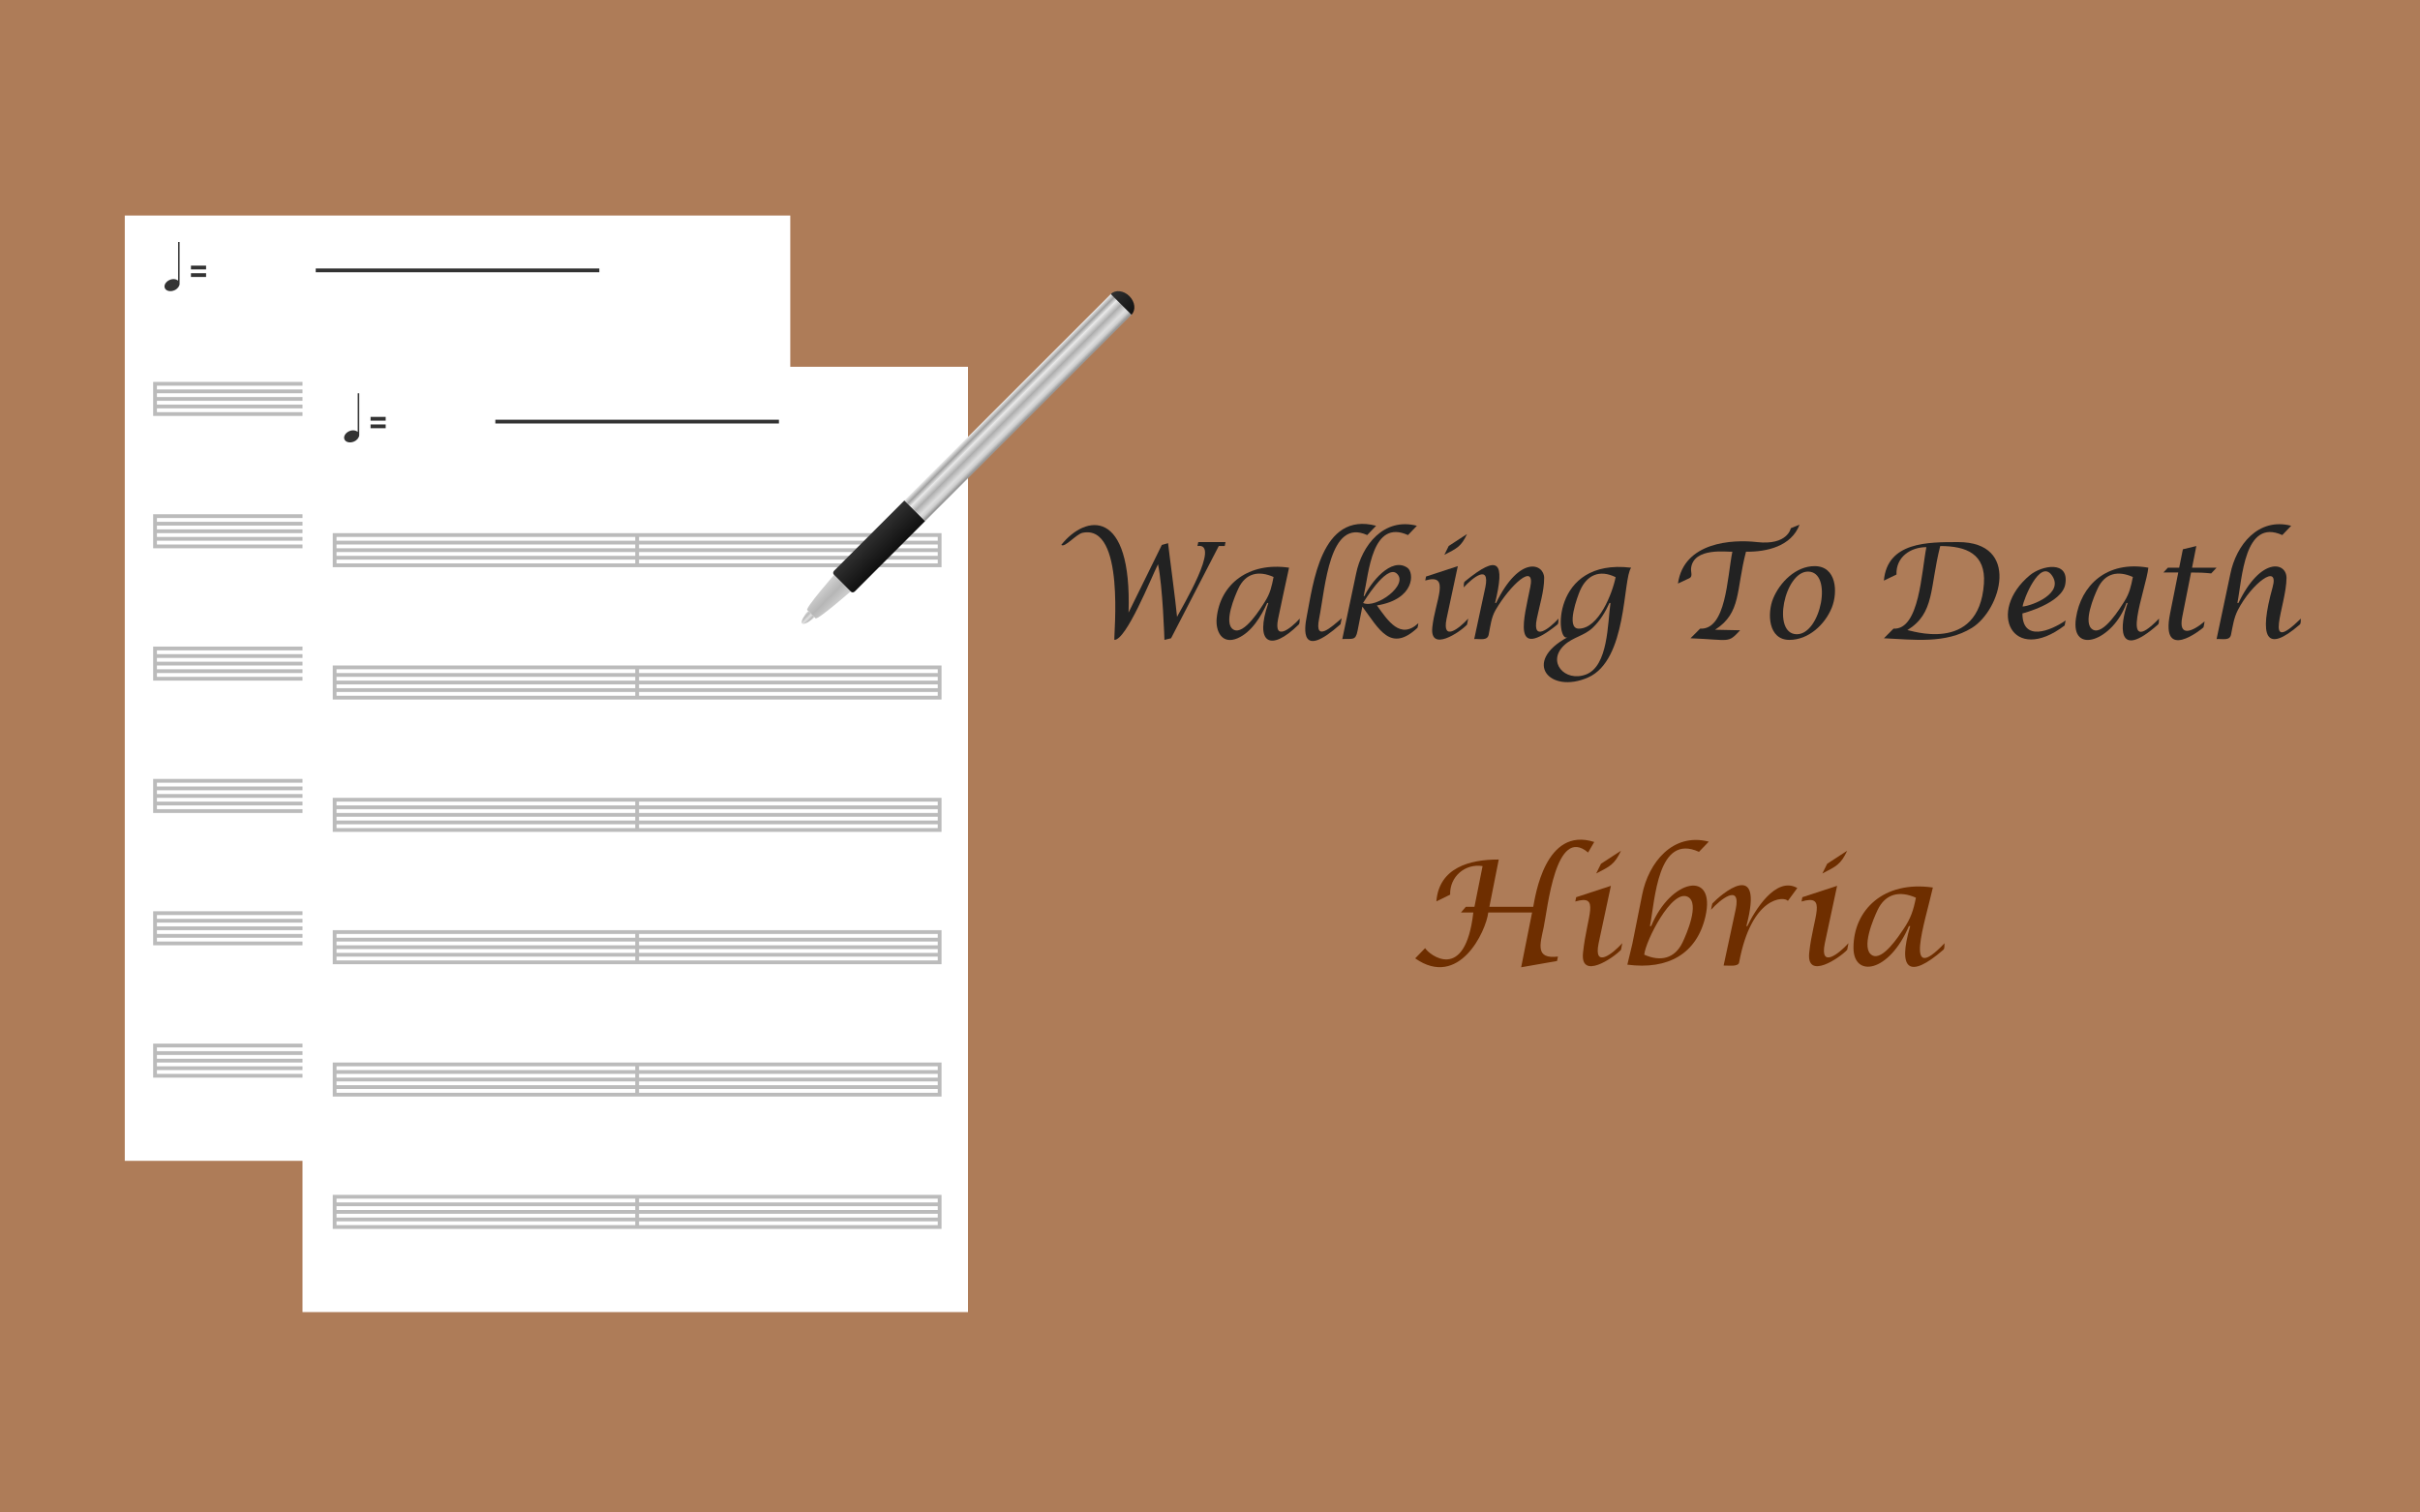 <?xml version="1.0" encoding="utf-8"?>
<!-- Generator: Adobe Illustrator 16.0.0, SVG Export Plug-In . SVG Version: 6.00 Build 0)  -->
<!DOCTYPE svg PUBLIC "-//W3C//DTD SVG 1.1//EN" "http://www.w3.org/Graphics/SVG/1.1/DTD/svg11.dtd">
<svg version="1.1" xmlns="http://www.w3.org/2000/svg" xmlns:xlink="http://www.w3.org/1999/xlink" x="0px" y="0px" width="640px"
	 height="400px" viewBox="0 0 640 400" enable-background="new 0 0 640 400" xml:space="preserve">
<rect fill="#AE7C58" width="640" height="400"/>
<g>
	<path fill="#6E2E00" d="M386.37,241.324l1.281-1.504h2.287l2.15-10.768c-4.626-0.738-8.734,2.794-8.578,7.55l-3.642,1.784
		c0.693-8.905,8.818-11.113,16.497-11.071l-2.478,12.505h11.6c0.523-2.677,3.12-21.341,16.127-17.148
		c-0.54,0.938-1.081,1.875-1.62,2.79c-8.589-7.314-10.713,14.94-11.749,19.78c-0.962,4.542-2.271,8.463,3.775,7.735
		c-0.08,0.375-0.159,0.772-0.238,1.17l-9.493,1.667l2.891-14.49h-11.589c-0.612,5.046-7.76,20.23-19.325,12.13
		c0.879-0.889,1.758-1.8,2.626-2.711c0.981,1.688,10.59,9.393,12.749-9.419C388.551,241.324,387.46,241.324,386.37,241.324z"/>
	<path fill="#6E2E00" d="M429.032,249.441l-0.339,1.753c-2.045,2.191-10.808,8.094-10.045,0.782
		c1.058-10.017,4.658-15.512-2.042-13.559c0.076-0.387,0.16-0.752,0.233-1.138l9.186-3.008l-3.272,15.301
		C421.447,256.148,426.38,252.36,429.032,249.441z M422.133,231.001l1.266-2.563l5.294-3.451
		C426.978,228.661,425.759,229.118,422.133,231.001z"/>
	<path fill="#6E2E00" d="M430.372,255.121l1.329-5.548l2.594-12.987c1.682-8.438,8.073-16.47,17.615-13.999
		c-0.869,0.906-1.736,1.812-2.594,2.695c-10.973-5.014-11.59,12.687-12.972,19.648h0.323c5.168-12.537,17.189-14.955,14.361-2.582
		C448.761,252.236,441.135,256.536,430.372,255.121z M434.84,252.479c4.301,1.911,8.082,1.071,10.155-3.287
		c0.979-2.068,4.554-10.209,1.44-11.97C442.192,234.846,435.154,248.934,434.84,252.479z"/>
	<path fill="#6E2E00" d="M455.832,255.354l3.214-14.955c1.412-6.937-4.208-2.441-6.533,0.212c0.104-0.549,0.162-1.13,0.339-1.665
		c2.089-2.247,13.875-12.482,8.995,5.993h0.249c1.906-3.999,7.516-13.335,13.225-10.086l-2.493,3.399
		c-0.92-1.264-9.634-1.349-12.892,16.279C459.709,255.782,456.971,255.301,455.832,255.354z"/>
	<path fill="#6E2E00" d="M488.853,249.441l-0.339,1.753c-2.045,2.191-10.808,8.094-10.045,0.782c1.01-9.596,4.929-15.6-2.03-13.559
		c0.074-0.387,0.148-0.752,0.222-1.138l9.186-3.008l-3.272,15.301C481.269,256.148,486.212,252.36,488.853,249.441z
		 M481.955,231.001l1.266-2.563l5.294-3.451C486.799,228.661,485.581,229.118,481.955,231.001z"/>
	<path fill="#6E2E00" d="M505.177,244.931h-0.341c-5.26,12.347-14.659,13.74-14.659,5.718c0-9.974,7.97-17.811,20.993-15.932
		c-2.1,9.341-7.908,26.33,3.097,14.725c-0.115,0.569,0.108,1.364-0.339,1.753C504.765,259.162,501.832,256.303,505.177,244.931z
		 M506.686,237.412c-4.3-1.911-8.073-1.098-10.141,3.272c-0.984,2.069-4.538,10.182-1.433,11.946
		c2.759,1.584,7.101-5.168,8.244-6.841C505.331,242.917,506.034,240.72,506.686,237.412z"/>
</g>
<g>
	<path fill="#222222" d="M294.715,169.229c-0.237-1.11,2.952-30.667-8.413-28.324c-1.697,0.351-4.745,4.066-5.629,3.196
		c6.499-8.156,18.698-9.852,17.789,17.909l8.8-17.892l1.65-0.465c0.261,2.511,2.023,15.474,2.371,19.474
		c1.232-2.412,11.717-19.766,5.396-18.718l0.225-1.048h7.201l-0.207,1.048h-1.58l-12.615,24.39l-1.754,0.43
		c0,0-0.434-14.136-1.701-20.007C304.377,152.974,297.885,169.242,294.715,169.229z"/>
	<path fill="#222222" d="M335.431,159.467h-0.311c-1.584,3.521-4.113,7.725-7.824,9.327c-4.082,1.762-5.881-1.794-5.525-5.349
		c0.902-9.004,8.479-14.862,19.136-13.311c-0.413,1.695-2.904,13.577-2.904,13.577c-1.206,6.08,3.364,2.521,5.74-0.12
		c-0.102,0.525,0.071,1.224-0.31,1.599C335.917,172.583,331.75,170.083,335.431,159.467z M336.813,152.592
		c-3.956-1.759-7.387-1-9.277,2.991c-0.897,1.905-4.131,9.329-1.311,10.934c2.776,1.581,7.262-5.749,8.338-7.463
		C335.949,156.849,336.315,155.09,336.813,152.592z"/>
	<path fill="#222222" d="M354.828,163.506l-0.311,1.581c-10.774,9.58-9.566,1.142-8.944-1.993
		c1.697-8.541,3.739-27.89,18.356-24.045c-0.786,0.819-1.572,1.638-2.357,2.457c-10.038-4.584-11.021,13.605-12.732,22.206
		C347.568,170.068,352.26,165.729,354.828,163.506z"/>
	<path fill="#222222" d="M354.985,169.006l3.627-17.17c1.532-7.712,7.401-15.048,16.104-12.787c-0.785,0.819-1.57,1.638-2.354,2.457
		c-9.554-4.328-10.316,9.932-11.723,16.14h0.207c1.511-3.314,7.021-10.542,11.38-7.476c1.773,1.247,2.043,8.282-8.081,9.95
		c2.901,4.025,6.174,9.151,10.966,4.692c-0.079,0.399-0.11,0.836-0.241,1.22c-7.105,6.643-10.119,0.42-14.575-5.603
		c-0.427,2.143-0.854,4.286-1.28,6.429C358.487,169.51,357.692,168.853,354.985,169.006z M360.485,159.467
		c3.444,1.616,12.358-4.964,8.823-7.856C366.528,149.336,360.485,159.467,360.485,159.467z"/>
	<path fill="#222222" d="M388.288,163.592l-0.31,1.599c-1.884,2.021-9.881,7.386-9.186,0.733c0.742-7.094,5.004-14.418-1.866-12.403
		c0.069-0.35,0.137-0.699,0.206-1.049l8.405-2.75l-2.991,13.99C381.343,169.787,385.909,166.223,388.288,163.592z M381.979,146.73
		l1.152-2.337l4.847-3.163C386.41,144.586,385.301,145.014,381.979,146.73z"/>
	<path fill="#222222" d="M389.878,169.006l2.957-13.784c1.212-6.08-3.371-2.471-5.741,0.134c0.102-0.519-0.099-1.245,0.31-1.579
		c9.097-7.443,10.597-5.109,7.992,5.69h0.258c6.246-12.785,12.719-10.415,12.719-6.617c0,3.571-1.267,7.38-1.959,10.862
		c-1.206,6.083,3.373,2.519,5.758-0.115c-0.107,0.524,0.089,1.262-0.327,1.596c-12.211,9.808-8.77-1.716-7.149-9.888
		c1.419-6.77-5.277-0.66-9.169,6.02c-1.163,1.994-1.364,4.266-1.824,6.517C393.357,169.522,391.437,168.917,389.878,169.006z"/>
	<path fill="#222222" d="M431.379,150.135c-2.254,2.99-0.941,24.428-11.395,29.034c-10.167,4.479-17.546-4.106-5.414-10.645
		C411.387,170.239,410.063,147.563,431.379,150.135z M425.914,159.467h-0.275c-1.076,2.385-2.474,4.669-4.365,6.497
		c-2.283,2.205-5.274,2.517-7.551,4.629c-4.776,4.43,0.119,9.883,5.696,7.792C425.354,176.16,425.141,164.776,425.914,159.467z
		 M427.271,152.644c-4.208-2.068-7.581-0.61-9.397,3.523c-0.623,1.419-3.897,10.089-0.348,10.089
		C422.847,166.256,426.459,156.763,427.271,152.644z"/>
	<path fill="#222222" d="M447.073,168.8l2.544-2.544c6.887,0.353,7.128-13.306,8.525-20.35c-1.328,0.122-10.206-1.256-10.911,4.318
		c-0.128,1.015,0.524,2.237-0.459,2.696c-1.005,0.469-2.011,0.938-3.017,1.407c1.577-11.035,14.432-11.703,20.883-10.966
		c8.138,0.93,8.965-3.667,8.965-3.667c0.77-0.313,1.54-0.626,2.31-0.939c-2.159,5.738-8.696,7.23-14.162,7.15
		c-2.666,10.139-1.173,16.168-8.182,20.642c2.211,0.046,4.423,0.092,6.635,0.138C456.895,170.209,457.735,169.227,447.073,168.8z"/>
	<path fill="#222222" d="M473.242,169.229c-5.662,0-5.9-7.062-4.322-10.916c1.773-4.335,6.029-8.592,10.974-8.592
		c5.831,0,6.194,6.912,4.547,10.989C482.631,165.187,478.274,169.229,473.242,169.229z M475.202,167.734
		c6.351,0,9.628-16.568,2.938-16.568C471.946,151.166,468.483,167.734,475.202,167.734z"/>
	<path fill="#222222" d="M498.235,168.8l2.526-2.544c6.863,0.369,7.372-14.9,8.696-21.553c-4.257,0-8.092,2.671-7.906,7.236
		l-3.334,1.615c0.902-10.288,11.714-10.192,19.646-10.192c16.539,0,11.356,17.895,3.639,22.687
		C514.565,170.354,505.988,169.146,498.235,168.8z M504.439,166.634c0.303-0.123,18.94,6.629,20.234-12.292
		c0.539-7.867-4.662-9.932-11.555-9.932C510.291,155.489,511.742,162.132,504.439,166.634z"/>
	<path fill="#222222" d="M546.284,164.091l-0.258,1.323c-13.839,10.523-20.714-3.727-9.198-13.292
		c3.11-2.584,10.467-4.022,9.362,2.38c-0.878,5.088-11.336,7.732-11.336,7.732C534.854,169.813,542.278,166.862,546.284,164.091z
		 M542.61,152.114c-3.155-4.349-7.515,6.468-7.704,8.298C537.473,160.206,546.055,156.86,542.61,152.114z"/>
	<path fill="#222222" d="M562.68,159.467h-0.311c-3.432,9.921-14.869,14.033-13.349,3.979c1.302-8.605,8.104-15.258,19.136-13.311
		c-0.531,5.428-8.172,24.803,2.836,13.457c-0.102,0.525,0.091,1.245-0.31,1.599C559.5,175.063,560.688,165.063,562.68,159.467z
		 M564.062,152.592c-3.956-1.759-7.388-1-9.277,2.991c-0.897,1.905-4.131,9.329-1.311,10.934c2.776,1.581,7.262-5.749,8.339-7.463
		C563.198,156.849,563.563,155.09,564.062,152.592z"/>
	<path fill="#222222" d="M576.071,151.406h-3.936l1.186-1.271h2.99l0.98-4.865l3.558-0.859l-1.135,5.725h6.479l-1.409,1.512
		c-1.773-0.192-3.546-0.256-5.328-0.24l-2.337,11.773c-1.104,5.563,2.861,3.779,5.912,1.169c-0.101,0.516-0.135,1.087-0.31,1.581
		c-0.516,0.51-11.401,9.26-8.826-3.63C574.621,158.669,575.347,155.037,576.071,151.406z"/>
	<path fill="#222222" d="M586.205,169.006l3.626-17.17c1.534-7.711,7.401-15.048,16.105-12.787c-0.785,0.819-1.57,1.638-2.355,2.457
		c-10.074-4.567-10.603,11.563-11.876,17.97h0.274c5.935-12.259,12.725-10.886,12.719-6.626c-0.011,7.275-6.573,20.9,3.799,10.742
		c-0.102,0.525,0.094,1.249-0.31,1.599c-9,7.81-10.836,3.31-7.167-9.886c1.82-6.548-5.521-1.055-9.184,6.023
		c-1.061,2.05-1.357,4.262-1.813,6.514C589.685,169.522,587.762,168.917,586.205,169.006z"/>
</g>
<g>
	<g>
		<rect x="33" y="57" fill="#FFFFFF" width="176" height="250"/>
	</g>
	<path fill="#BBBBBB" d="M40.5,276v9h161v-9H40.5z M41.5,277h79v1h-79V277z M41.5,279h79v1h-79V279z M41.5,281h79v1h-79V281z
		 M41.5,284v-1h79v1H41.5z M200.5,284h-79v-1h79V284z M200.5,282h-79v-1h79V282z M200.5,280h-79v-1h79V280z M200.5,278h-79v-1h79
		V278z"/>
	<path fill="#BBBBBB" d="M40.5,241v9h161v-9H40.5z M41.5,242h79v1h-79V242z M41.5,244h79v1h-79V244z M41.5,246h79v1h-79V246z
		 M41.5,249v-1h79v1H41.5z M200.5,249h-79v-1h79V249z M200.5,247h-79v-1h79V247z M200.5,245h-79v-1h79V245z M200.5,243h-79v-1h79
		V243z"/>
	<path fill="#BBBBBB" d="M40.5,206v9h161v-9H40.5z M41.5,207h79v1h-79V207z M41.5,209h79v1h-79V209z M41.5,211h79v1h-79V211z
		 M41.5,214v-1h79v1H41.5z M200.5,214h-79v-1h79V214z M200.5,212h-79v-1h79V212z M200.5,210h-79v-1h79V210z M200.5,208h-79v-1h79
		V208z"/>
	<path fill="#BBBBBB" d="M40.5,171v9h161v-9H40.5z M41.5,172h79v1h-79V172z M41.5,174h79v1h-79V174z M41.5,176h79v1h-79V176z
		 M41.5,179v-1h79v1H41.5z M200.5,179h-79v-1h79V179z M200.5,177h-79v-1h79V177z M200.5,175h-79v-1h79V175z M200.5,173h-79v-1h79
		V173z"/>
	<path fill="#BBBBBB" d="M40.5,136v9h161v-9H40.5z M41.5,137h79v1h-79V137z M41.5,139h79v1h-79V139z M41.5,141h79v1h-79V141z
		 M41.5,144v-1h79v1H41.5z M200.5,144h-79v-1h79V144z M200.5,142h-79v-1h79V142z M200.5,140h-79v-1h79V140z M200.5,138h-79v-1h79
		V138z"/>
	<path fill="#BBBBBB" d="M40.5,101v9h161v-9H40.5z M41.5,102h79v1h-79V102z M41.5,104h79v1h-79V104z M41.5,106h79v1h-79V106z
		 M41.5,109v-1h79v1H41.5z M200.5,109h-79v-1h79V109z M200.5,107h-79v-1h79V107z M200.5,105h-79v-1h79V105z M200.5,103h-79v-1h79
		V103z"/>
	<rect x="50.5" y="70.25" fill-rule="evenodd" clip-rule="evenodd" fill="#333333" width="4" height="1"/>
	<rect x="50.5" y="72.25" fill-rule="evenodd" clip-rule="evenodd" fill="#333333" width="4" height="1"/>
	<path fill-rule="evenodd" clip-rule="evenodd" fill="#333333" d="M47.102,64v10.229c-0.504-0.456-1.406-0.57-2.259-0.19
		c-1.043,0.468-1.594,1.456-1.23,2.206c0.365,0.75,1.504,0.981,2.547,0.513c0.796-0.356,1.306-1.047,1.341-1.669V64H47.102z"/>
	<rect x="83.5" y="71" fill="#333333" width="75" height="1"/>
</g>
<g>
	<g>
		<rect x="80" y="97" fill="#FFFFFF" width="176" height="250"/>
	</g>
	<path fill="#BBBBBB" d="M88,316v9h161v-9H88z M89,317h79v1H89V317z M89,319h79v1H89V319z M89,321h79v1H89V321z M89,324v-1h79v1H89z
		 M248,324h-79v-1h79V324z M248,322h-79v-1h79V322z M248,320h-79v-1h79V320z M248,318h-79v-1h79V318z"/>
	<path fill="#BBBBBB" d="M88,281v9h161v-9H88z M89,282h79v1H89V282z M89,284h79v1H89V284z M89,286h79v1H89V286z M89,289v-1h79v1H89z
		 M248,289h-79v-1h79V289z M248,287h-79v-1h79V287z M248,285h-79v-1h79V285z M248,283h-79v-1h79V283z"/>
	<path fill="#BBBBBB" d="M88,246v9h161v-9H88z M89,247h79v1H89V247z M89,249h79v1H89V249z M89,251h79v1H89V251z M89,254v-1h79v1H89z
		 M248,254h-79v-1h79V254z M248,252h-79v-1h79V252z M248,250h-79v-1h79V250z M248,248h-79v-1h79V248z"/>
	<path fill="#BBBBBB" d="M88,211v9h161v-9H88z M89,212h79v1H89V212z M89,214h79v1H89V214z M89,216h79v1H89V216z M89,219v-1h79v1H89z
		 M248,219h-79v-1h79V219z M248,217h-79v-1h79V217z M248,215h-79v-1h79V215z M248,213h-79v-1h79V213z"/>
	<path fill="#BBBBBB" d="M88,176v9h161v-9H88z M89,177h79v1H89V177z M89,179h79v1H89V179z M89,181h79v1H89V181z M89,184v-1h79v1H89z
		 M248,184h-79v-1h79V184z M248,182h-79v-1h79V182z M248,180h-79v-1h79V180z M248,178h-79v-1h79V178z"/>
	<path fill="#BBBBBB" d="M88,141v9h161v-9H88z M89,142h79v1H89V142z M89,144h79v1H89V144z M89,146h79v1H89V146z M89,149v-1h79v1H89z
		 M248,149h-79v-1h79V149z M248,147h-79v-1h79V147z M248,145h-79v-1h79V145z M248,143h-79v-1h79V143z"/>
	<rect x="98" y="110.25" fill-rule="evenodd" clip-rule="evenodd" fill="#333333" width="4" height="1"/>
	<rect x="98" y="112.25" fill-rule="evenodd" clip-rule="evenodd" fill="#333333" width="4" height="1"/>
	<path fill-rule="evenodd" clip-rule="evenodd" fill="#333333" d="M94.602,104v10.229c-0.504-0.456-1.406-0.57-2.259-0.19
		c-1.043,0.468-1.594,1.456-1.23,2.206c0.365,0.75,1.504,0.981,2.547,0.513c0.796-0.356,1.306-1.047,1.341-1.669V104H94.602z"/>
	<rect x="131" y="111" fill="#333333" width="75" height="1"/>
</g>
<g>
	
		<linearGradient id="SVGID_1_" gradientUnits="userSpaceOnUse" x1="651.398" y1="82.234" x2="653.721" y2="82.234" gradientTransform="matrix(-0.707 -0.707 0.707 -0.707 616.62 683.229)">
		<stop  offset="0" style="stop-color:#E9E9E9"/>
		<stop  offset="0.2" style="stop-color:#BBBBBB"/>
		<stop  offset="0.5" style="stop-color:#DFDFDF"/>
		<stop  offset="0.8" style="stop-color:#BBBBBB"/>
		<stop  offset="1" style="stop-color:#D0D0D0"/>
	</linearGradient>
	<path fill="url(#SVGID_1_)" d="M215.394,163.244l-0.546,0.552c0,0-2.188,1.644-2.736,1.089c-0.546-0.538,1.095-2.732,1.095-2.732
		l0.546-0.545L215.394,163.244z"/>
	
		<linearGradient id="SVGID_2_" gradientUnits="userSpaceOnUse" x1="649.463" y1="89.772" x2="655.65" y2="89.772" gradientTransform="matrix(-0.707 -0.707 0.707 -0.707 616.62 683.229)">
		<stop  offset="0" style="stop-color:#D0D0D0"/>
		<stop  offset="0.483" style="stop-color:#B6B6B6"/>
		<stop  offset="1" style="stop-color:#D0D0D0"/>
	</linearGradient>
	<path fill="url(#SVGID_2_)" d="M224.967,156.413c0,0-8.751,7.661-9.298,7.105l-2.189-2.18c-0.549-0.552,7.111-9.301,7.111-9.301
		L224.967,156.413z"/>
	
		<linearGradient id="SVGID_3_" gradientUnits="userSpaceOnUse" x1="284.558" y1="323.376" x2="292.3" y2="323.376" gradientTransform="matrix(0.707 0.707 -0.707 0.707 257.065 -287.96)">
		<stop  offset="0" style="stop-color:#303030"/>
		<stop  offset="0.962" style="stop-color:#111111"/>
	</linearGradient>
	<path fill="url(#SVGID_3_)" d="M226.063,156.413c0,0-0.549,0.549-1.097,0l-4.376-4.375c-0.546-0.558,0-1.094,0-1.094l18.599-18.605
		l5.475,5.464L226.063,156.413z"/>
	
		<linearGradient id="SVGID_4_" gradientUnits="userSpaceOnUse" x1="284.558" y1="271.154" x2="292.299" y2="271.154" gradientTransform="matrix(0.707 0.707 -0.707 0.707 257.065 -287.96)">
		<stop  offset="0" style="stop-color:#EEEEEE"/>
		<stop  offset="0.16" style="stop-color:#A0A0A0"/>
		<stop  offset="0.302" style="stop-color:#E9E9E9"/>
		<stop  offset="0.513" style="stop-color:#AEAEAE"/>
		<stop  offset="0.741" style="stop-color:#DFDFDF"/>
		<stop  offset="0.849" style="stop-color:#D0D0D0"/>
		<stop  offset="0.962" style="stop-color:#999999"/>
	</linearGradient>
	<polygon fill="url(#SVGID_4_)" points="244.664,137.803 239.189,132.339 293.897,77.639 299.371,83.104 	"/>
	
		<linearGradient id="SVGID_5_" gradientUnits="userSpaceOnUse" x1="284.559" y1="231.118" x2="292.294" y2="231.118" gradientTransform="matrix(0.707 0.707 -0.707 0.707 257.065 -287.96)">
		<stop  offset="0" style="stop-color:#303030"/>
		<stop  offset="1" style="stop-color:#111111"/>
	</linearGradient>
	<path fill="url(#SVGID_5_)" d="M299.232,83.236c1.208-1.206,0.963-3.411-0.547-4.914c-1.509-1.521-3.716-1.764-4.925-0.554
		L299.232,83.236z"/>
</g>
</svg>

